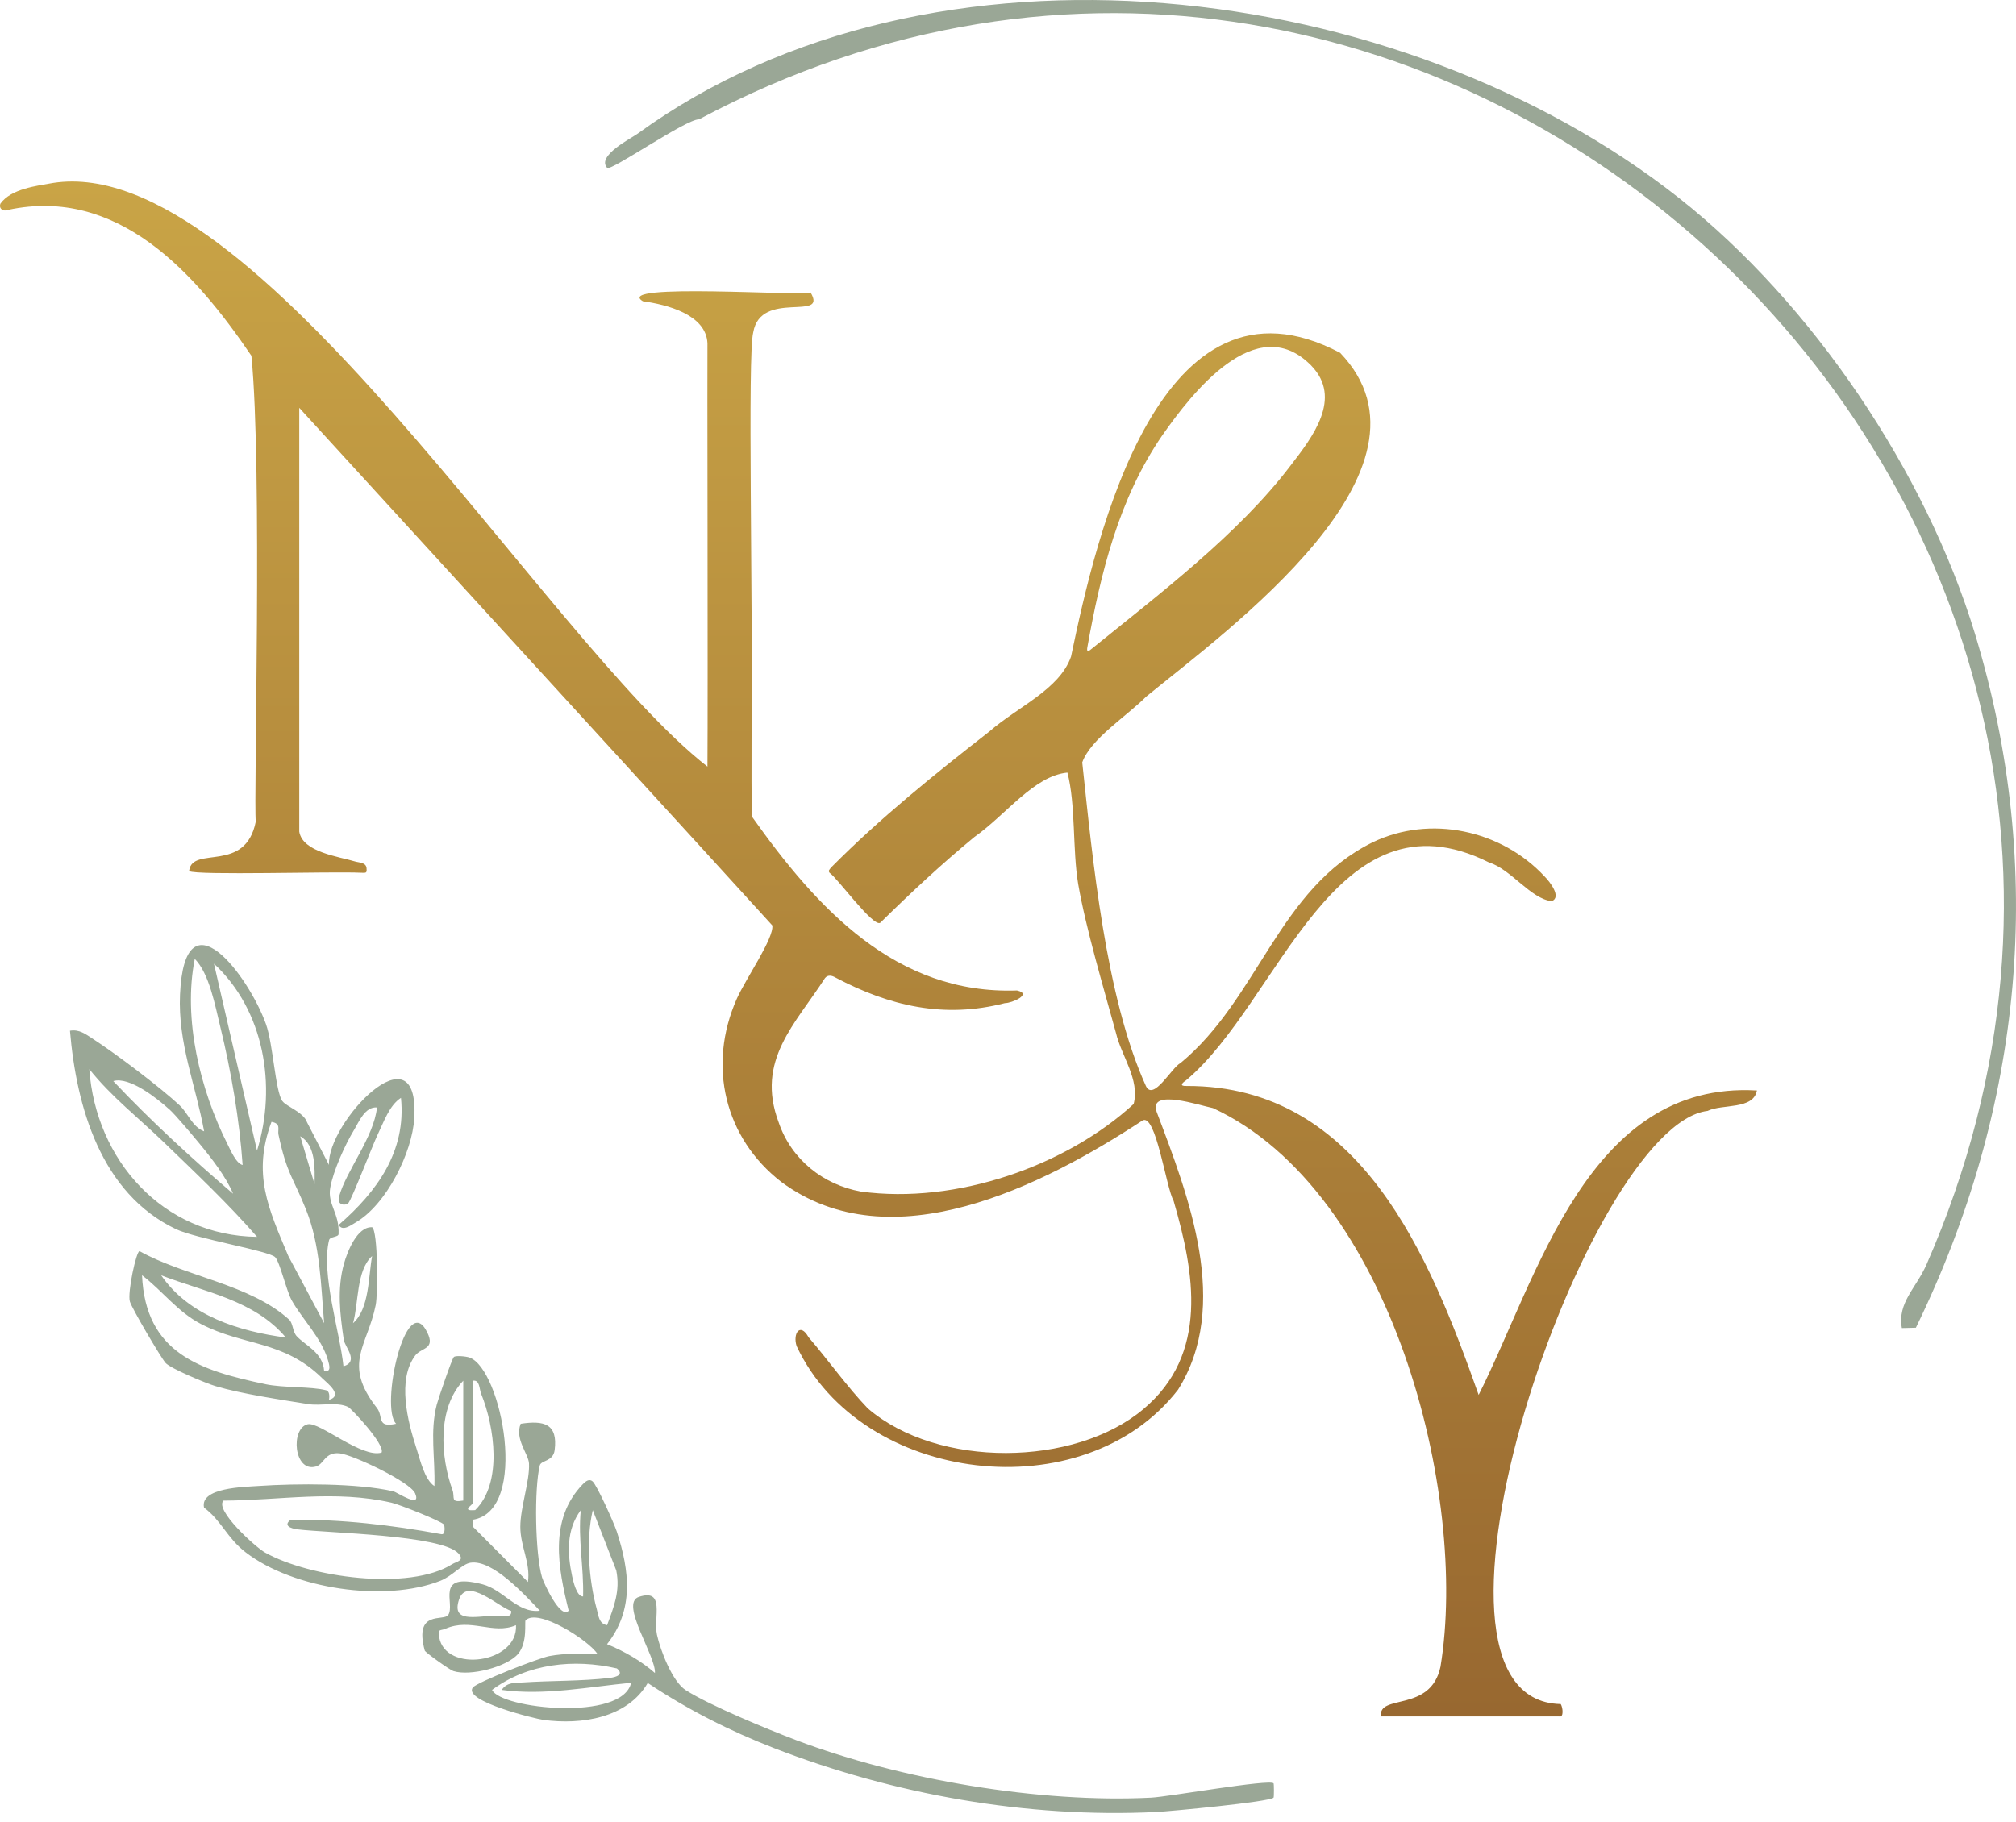 <svg xmlns="http://www.w3.org/2000/svg" width="208" height="188" viewBox="0 0 208 188" fill="none"><g clip-path="url(#clip0_4208_107)"><path d="M19.518 89.831C19.894 87.238 25.316 90.187 26.39 84.789C26.152 82.731 27.092 48.332 25.939 36.715C20.116 28.136 12.166 19.236 0.826 21.66C0.356 21.873 -0.168 21.536 0.049 21.007C1.153 19.478 3.76 19.186 5.506 18.875C26.404 15.698 56.213 66.024 72.99 79.115C73.044 71.604 72.96 35.592 72.99 35.419C72.846 32.441 68.764 31.426 66.33 31.09C63.149 29.16 83.112 30.605 83.631 30.184C85.462 33.237 78.476 29.833 77.714 34.306C77.111 36.557 77.695 61.759 77.541 76.339C77.541 79.075 77.521 82.449 77.581 84.275C84.284 93.729 92.418 102.659 104.925 102.219C106.568 102.58 104.401 103.53 103.678 103.525C97.415 105.143 91.775 103.827 86.209 100.888C85.848 100.675 85.417 100.567 85.116 100.943C82.088 105.658 77.942 109.437 80.336 115.82C81.647 119.693 84.977 122.276 88.811 122.969C98.691 124.319 110.031 120.302 116.962 113.935C117.625 111.436 115.701 108.982 115.147 106.627C113.865 101.947 112.044 95.867 111.238 91.221C110.649 87.698 110.996 83.023 110.13 79.733C106.681 80.069 103.812 84.072 100.522 86.387C97.153 89.158 93.942 92.161 90.825 95.228C90.103 95.738 86.343 90.543 85.6 90.083C85.412 89.865 85.561 89.747 85.833 89.44C90.83 84.408 96.435 79.896 102.046 75.518C105.009 72.925 109.323 71.159 110.506 67.755C113.113 55.223 119.659 26.612 138.266 36.408C149.699 48.342 126.654 65.024 118.263 71.886C116.235 73.925 112.529 76.25 111.659 78.679C112.727 88.619 114.053 102.892 118.234 112.089C119.001 113.677 120.905 110.14 121.801 109.705C129.86 103.045 131.908 91.721 141.62 86.927C147.557 84.067 154.914 85.645 159.377 90.469C159.926 91.028 161.138 92.582 160.099 93.002C157.942 92.774 155.889 89.702 153.647 89.014C137.643 80.995 132.052 103.402 122.34 111.515C121.939 111.773 121.657 112.109 122.439 112.074C140.413 112.03 147.532 129.722 152.559 143.956C158.664 131.859 163.809 111.51 181.269 112.539C180.898 114.553 177.702 113.905 176.173 114.647C163.809 116.107 143.283 175.505 161.029 175.862C161.257 176.238 161.356 177.282 160.866 177.138C158.61 177.138 143.807 177.138 142.481 177.138C142.169 174.768 147.607 176.782 148.621 172.013C151.55 154.296 143.579 122.894 125.145 114.355C123.8 114.093 118.466 112.272 119.337 114.746C122.642 123.493 127.001 134.694 121.544 143.416C111.837 155.958 88.856 153.158 82.192 138.914C81.776 137.638 82.548 136.426 83.424 138.004C85.353 140.235 87.475 143.209 89.534 145.346C96.767 151.565 110.872 151.382 117.947 145.44C124.759 139.755 123.236 131.32 121.088 123.938C120.297 122.538 119.253 114.791 117.863 115.646C107.607 122.37 91.923 130.35 80.613 121.979C74.775 117.457 72.95 109.982 76.022 103.065C76.933 101.027 79.871 96.811 79.683 95.505C78.501 94.16 36.745 48.525 30.877 42.088C30.877 42.281 30.877 84.483 30.877 85.823C31.213 87.951 34.978 88.396 36.725 88.93C37.249 89.044 37.818 89.064 37.823 89.672C37.863 90.147 37.719 90.068 37.249 90.068C34.315 89.92 20.289 90.36 19.513 89.9V89.85L19.518 89.831ZM135.213 37.655C129.598 32.05 122.998 40.52 119.901 44.953C115.419 51.488 113.563 59.132 112.183 66.82C112.109 67.256 112.247 67.285 112.589 66.993C119.485 61.403 127.807 55.12 133.185 48.005C135.411 45.121 138.548 41.089 135.288 37.729L135.218 37.65L135.213 37.655Z" fill="url(#paint0_linear_4208_107)"></path><path d="M29.15 113.648C29.541 114.192 31.322 114.776 31.678 115.82L33.944 120.223C33.707 115.884 43.285 105.776 42.746 115.374C42.548 118.927 39.861 124.339 36.68 126.17C36.215 126.437 35.335 127.125 34.944 126.412C38.892 122.993 41.934 118.813 41.37 113.301C40.173 114.058 39.579 115.834 38.971 117.081C38.447 118.165 36.279 123.839 35.923 124.181C35.671 124.428 34.731 124.423 34.983 123.493C35.711 120.831 38.58 117.353 38.897 114.291C37.66 114.187 37.051 115.75 36.527 116.616C35.597 118.14 34.375 120.856 34.073 122.578C33.771 124.3 35.038 125.2 34.934 127.357C34.919 127.689 34.053 127.599 33.954 127.98C33.098 131.439 35.062 137.4 35.438 141.002C37.081 140.497 35.582 139.028 35.468 138.261C35.082 135.634 34.766 132.997 35.488 130.42C35.834 129.178 36.853 126.561 38.397 126.655C39.001 127.08 39.001 133.507 38.763 134.684C37.907 138.964 35.3 140.71 38.897 145.316C39.584 146.202 38.822 147.379 40.871 146.934C39.179 145.262 41.89 132.933 44.096 137.534C44.933 139.27 43.463 139.058 42.84 139.889C40.965 142.397 42.043 146.647 42.973 149.497C43.354 150.664 43.795 152.693 44.819 153.366C44.918 150.506 44.334 147.77 45.066 144.945C45.215 144.376 46.63 140.201 46.832 140.037C47.035 139.874 48.074 139.968 48.44 140.097C51.745 141.259 54.649 155.919 48.782 156.839L48.792 157.556L54.471 163.261C54.753 161.291 53.685 159.59 53.685 157.571C53.685 155.552 54.674 152.836 54.58 151.031C54.531 150.041 53.081 148.512 53.724 146.934C56.079 146.578 57.583 146.899 57.227 149.655C57.074 150.852 55.827 150.684 55.693 151.233C55.105 153.613 55.208 160.381 55.926 162.791C56.099 163.364 57.831 167.159 58.672 166.224C57.588 161.826 56.608 156.834 60.116 153.188C60.443 152.846 60.794 152.594 61.135 152.876C61.576 153.237 63.357 157.205 63.634 158.051C64.965 162.133 65.43 166.135 62.63 169.682C64.416 170.41 66.187 171.434 67.572 172.656C67.681 170.885 63.911 165.462 65.91 164.804C68.665 163.894 67.399 166.932 67.78 168.703C68.126 170.301 69.368 173.541 70.743 174.422C73.232 176.01 79.228 178.479 82.162 179.592C92.938 183.669 107.27 186.103 118.778 185.519C120.599 185.425 130.959 183.585 131.399 184.04C131.448 184.094 131.453 185.465 131.399 185.519C130.983 185.964 120.737 186.929 119.273 187.003C105.949 187.642 92.24 185.202 79.866 180.408C75.285 178.632 70.912 176.411 66.83 173.685C64.727 177.301 59.993 178.029 56.064 177.494C55.253 177.386 47.763 175.565 48.777 174.16C49.172 173.616 55.604 171.107 56.668 170.909C58.335 170.598 59.963 170.662 61.64 170.682C60.735 169.282 55.48 165.912 54.224 167.228C54.1 167.357 54.461 169.47 53.462 170.672C52.329 172.032 48.49 173.017 46.773 172.453C46.392 172.329 43.874 170.528 43.824 170.34C42.686 166.095 45.783 167.357 46.244 166.669C47.025 165.502 44.735 162.197 49.781 163.503C51.963 164.067 53.378 166.516 55.703 166.229C54.15 164.606 50.845 160.935 48.554 161.272C47.669 161.4 46.684 162.647 45.432 163.142C39.708 165.393 30.263 163.988 25.36 160.213C23.391 158.699 22.882 156.958 21.051 155.587C20.601 153.519 25.158 153.46 26.736 153.351C30.58 153.094 36.898 153.059 40.574 153.905C40.984 153.999 43.513 155.736 42.835 154.123C42.335 152.935 36.398 150.125 35.038 149.987C33.519 149.828 33.44 151.1 32.608 151.342C30.303 152.01 29.947 147.384 31.758 146.984C32.97 146.716 37.353 150.526 39.372 149.907C39.743 149.071 36.245 145.361 35.923 145.202C34.766 144.643 33.084 145.118 31.762 144.901C28.868 144.426 24.96 143.862 22.234 143.05C21.264 142.763 17.583 141.225 17.084 140.656C16.584 140.087 13.605 135.031 13.398 134.318C13.13 133.403 14.061 129.104 14.397 129.118C19.013 131.711 25.89 132.567 29.838 136.193C30.234 136.554 30.184 137.425 30.61 137.89C31.495 138.86 33.311 139.548 33.445 141.492C34.236 141.63 33.969 140.844 33.836 140.364C33.182 138.088 31.149 136.084 30.1 134.199C29.541 133.195 28.873 130.217 28.383 129.732C27.725 129.084 20.215 127.832 18.152 126.847C10.429 123.172 7.881 114.251 7.218 106.37C8.188 106.207 8.821 106.721 9.568 107.201C11.894 108.705 16.539 112.208 18.543 114.083C19.409 114.894 19.829 116.29 21.061 116.755C20.186 111.956 18.345 107.651 18.573 102.63C19.058 91.864 25.662 100.74 27.438 105.682C28.186 107.765 28.403 112.619 29.135 113.638L29.15 113.648ZM25.034 120.228C24.712 115.582 23.842 110.521 22.729 105.969C22.199 103.812 21.605 100.483 20.096 98.959C18.855 105.163 20.655 112.495 23.476 118.086C23.777 118.684 24.371 120.089 25.034 120.228ZM26.518 118.744C28.591 112.065 27.25 104.253 22.075 99.454L26.518 118.744ZM16.95 117.927C14.352 115.414 11.493 113.197 9.212 110.333C9.885 119.708 16.782 127.53 26.523 127.644C23.54 124.22 20.21 121.079 16.95 117.927ZM17.445 114.469C16.218 113.361 13.353 111.075 11.686 111.57C15.599 115.711 19.775 119.545 24.049 123.196C23.322 121.44 21.788 119.481 20.576 118.016C19.854 117.146 18.167 115.117 17.45 114.464L17.445 114.469ZM33.445 136.554C33.103 132.601 33.064 128.554 31.575 124.829C30.234 121.484 29.601 121.163 28.73 117.081C28.626 116.582 29.037 115.948 28.012 115.78C26.014 121.148 27.681 124.71 29.749 129.623L33.445 136.554ZM32.455 122.207C32.485 120.619 32.589 118.18 30.981 117.264L32.455 122.207ZM36.423 136.554C38.12 135.075 38.006 131.74 38.392 129.628C36.74 131.132 37.022 134.467 36.423 136.554ZM33.237 142.224C29.254 138.306 25.158 138.929 20.745 136.643C18.315 135.387 16.772 133.22 14.654 131.607C15.006 139.661 20.636 141.428 27.399 142.852C29.224 143.238 32.089 143.08 33.623 143.471C34.038 143.575 33.994 144.134 33.949 144.465C35.478 144.005 33.736 142.719 33.232 142.224H33.237ZM29.492 138.034C26.251 134.165 21.121 133.353 16.628 131.612C19.498 135.797 24.658 137.39 29.492 138.034ZM47.797 154.86V142.491C45.106 145.321 45.442 150.353 46.684 153.771C46.971 154.563 46.412 155.092 47.797 154.86ZM48.787 142.491V155.107C48.787 155.31 47.515 155.973 49.029 155.844C51.864 153.059 51.033 147.28 49.648 143.852C49.435 143.322 49.514 142.377 48.787 142.491ZM45.813 157.343C45.482 156.953 41.217 155.27 40.401 155.082C34.573 153.737 28.918 154.845 23.06 154.865C22.095 155.805 26.35 159.664 27.344 160.223C31.901 162.786 42.221 164.24 46.669 161.415C47.075 161.158 48 161.074 47.297 160.312C45.546 158.402 33.791 158.209 30.714 157.833C29.981 157.744 29.2 157.442 29.986 156.844C35.226 156.77 40.45 157.398 45.561 158.333C45.996 158.387 45.863 157.408 45.808 157.348L45.813 157.343ZM60.161 164.755C60.24 161.712 59.626 158.867 59.923 155.854C58.414 157.878 58.533 160.356 59.033 162.682C59.137 163.162 59.498 164.799 60.166 164.755H60.161ZM62.635 167.723C63.337 165.823 64.01 164.191 63.584 162.073L61.16 155.849C60.443 158.882 60.74 163.058 61.571 166.066C61.754 166.729 61.779 167.57 62.63 167.718L62.635 167.723ZM52.74 166.249C51.498 165.888 48.163 162.672 47.362 165.071C46.565 167.471 48.98 166.818 51.018 166.739C51.617 166.714 52.858 167.11 52.74 166.249ZM53.234 167.723C50.855 168.742 48.584 166.927 45.942 168.094C45.432 168.317 45.155 168.04 45.313 168.96C45.957 172.68 53.457 171.671 53.239 167.723H53.234ZM63.634 172.181C59.211 171.167 54.451 171.666 50.77 174.402C51.666 176.356 64.218 177.687 65.118 173.665C60.73 174.086 56.148 175.006 51.765 174.402C52.324 173.586 53.116 173.685 53.962 173.63C56.915 173.433 59.953 173.512 62.902 173.165C63.629 173.081 64.401 172.799 63.639 172.176L63.634 172.181Z" fill="#9AA796"></path><path d="M173.284 20.477C186.988 31.317 198.699 48.712 203.775 65.43C211.142 89.692 208.727 114.34 197.67 137.024L196.225 137.059C195.75 134.417 197.695 132.957 198.783 130.464C233.455 51.206 148.294 -28.275 72.119 12.314C70.738 12.304 63.006 17.717 62.644 17.321C61.511 16.089 65.138 14.268 65.801 13.784C96.153 -8.242 144.485 -2.296 173.284 20.477Z" fill="#9AA796"></path></g><defs><linearGradient id="paint0_linear_4208_107" x1="90.634" y1="18.731" x2="90.634" y2="177.152" gradientUnits="userSpaceOnUse"><stop stop-color="#C9A446"></stop><stop offset="1" stop-color="#986830"></stop></linearGradient><clipPath id="clip0_4208_107"><rect width="208" height="187.117" fill="white"></rect></clipPath></defs></svg>